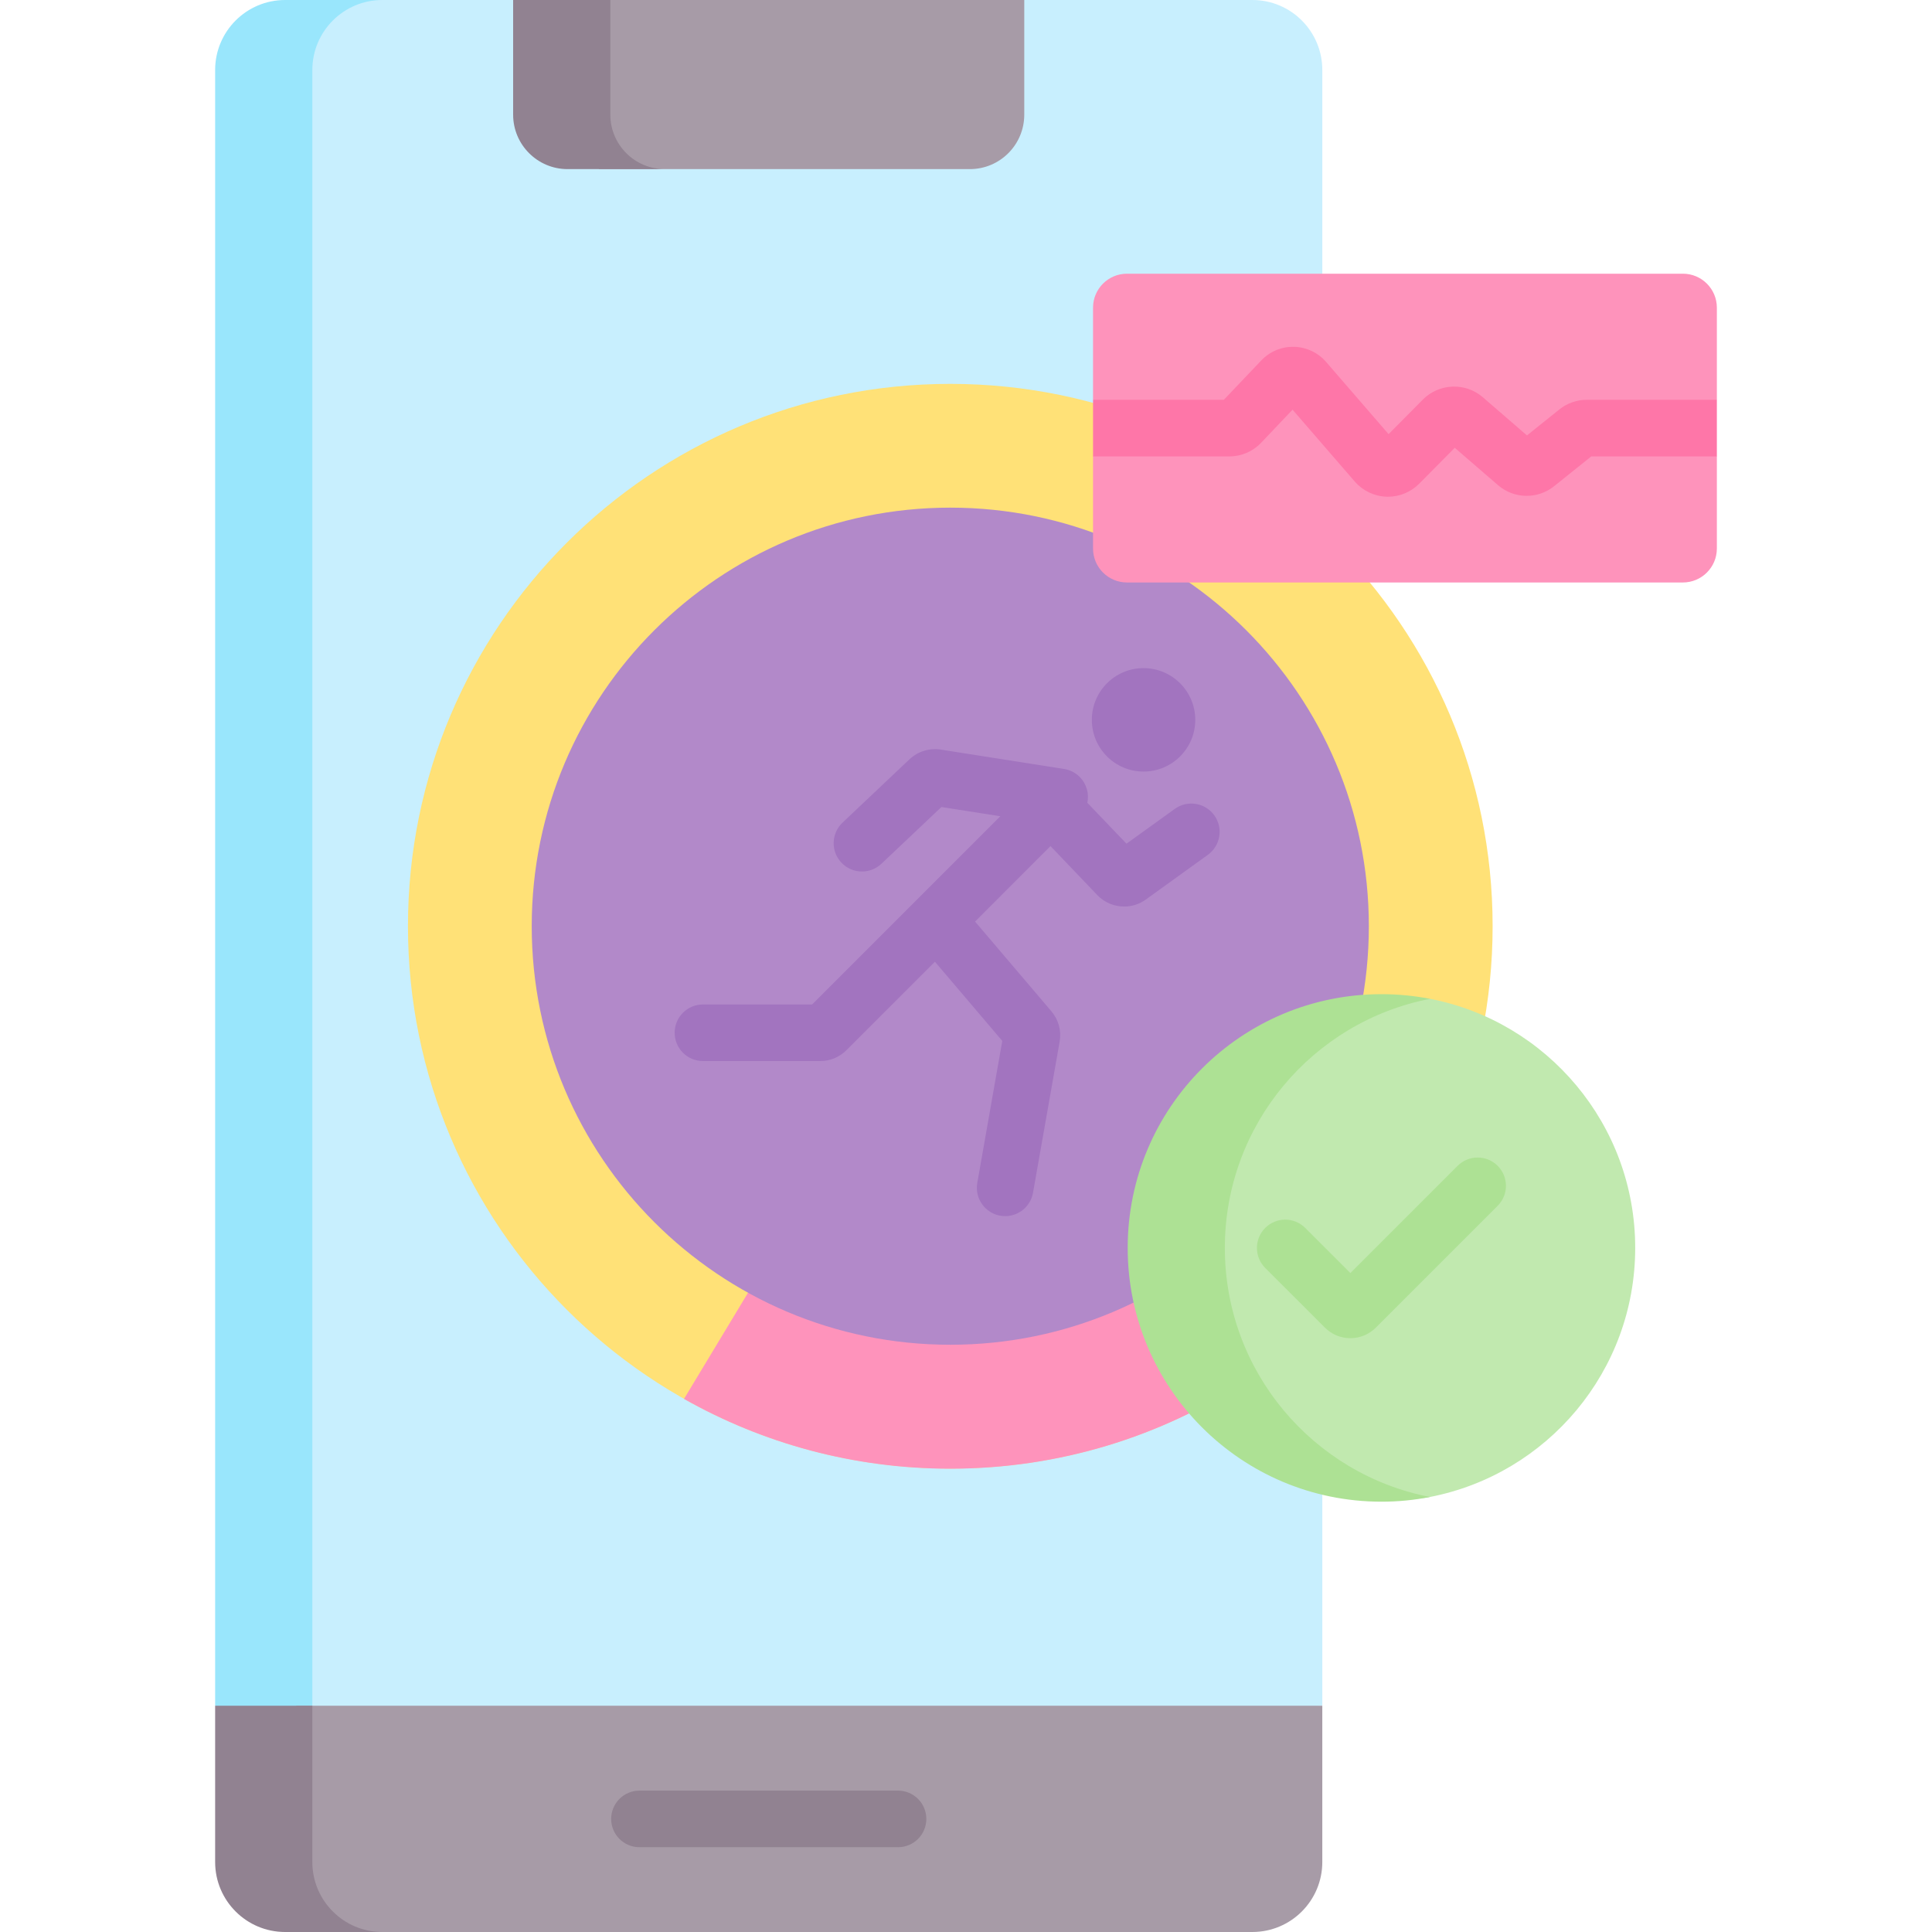 <svg width="45" height="45" viewBox="0 0 45 45" fill="none" xmlns="http://www.w3.org/2000/svg">
<path d="M30.799 1.63V39.73L17.332 40.971L6.898 39.73L7.057 0H11.953L17.905 0.923L23.857 0H29.17C30.07 0 30.799 0.73 30.799 1.63Z" fill="#C8EFFE"/>
<path d="M8.905 0C8.005 0 7.275 0.73 7.275 1.63V39.73L6.095 40.179L5.011 39.73V1.63C5.011 0.73 5.741 0 6.641 0H8.905Z" fill="#99E6FC"/>
<path d="M30.799 39.73V43.37C30.799 44.27 30.07 45 29.169 45H7.048L6.898 39.73H30.799Z" fill="#A79BA7"/>
<path d="M8.905 45H6.641C5.741 45 5.011 44.27 5.011 43.37V39.73H7.275V43.37C7.275 44.27 8.005 45 8.905 45Z" fill="#918291"/>
<path d="M23.857 0V2.671C23.857 3.371 23.29 3.939 22.59 3.939H13.948L13.913 0H23.857Z" fill="#A79BA7"/>
<path d="M15.484 3.939H13.22C12.52 3.939 11.952 3.371 11.952 2.671V0H14.216V2.671C14.216 3.371 14.784 3.939 15.484 3.939Z" fill="#918291"/>
<path d="M22.134 34.206C29.11 34.206 34.766 28.55 34.766 21.573C34.766 14.597 29.11 8.941 22.134 8.941C15.157 8.941 9.502 14.597 9.502 21.573C9.502 28.55 15.157 34.206 22.134 34.206Z" fill="#FFE177"/>
<path d="M29.011 32.174C27.032 33.462 24.67 34.209 22.134 34.209C19.88 34.209 17.763 33.618 15.932 32.583L17.422 30.112L27.554 29.68L29.011 32.174Z" fill="#FE93BB"/>
<path d="M22.134 31.322C27.518 31.322 31.883 26.957 31.883 21.573C31.883 16.189 27.518 11.824 22.134 11.824C16.75 11.824 12.385 16.189 12.385 21.573C12.385 26.957 16.75 31.322 22.134 31.322Z" fill="#B289C9"/>
<path d="M39.989 7.166V9.311L39.432 9.92L39.989 10.63V12.776C39.989 13.213 39.634 13.567 39.198 13.567H26.25C25.813 13.567 25.459 13.213 25.459 12.776V10.63L26.008 9.823L25.459 9.311V7.166C25.459 6.729 25.813 6.375 26.25 6.375H39.198C39.634 6.375 39.989 6.729 39.989 7.166Z" fill="#FE93BB"/>
<path d="M27.326 29.065C27.326 32.329 28.9 34.866 32.164 34.866C32.551 34.866 32.942 34.938 33.308 34.867C36.031 34.339 38.087 31.942 38.087 29.065C38.087 26.189 36.03 23.792 33.308 23.264C32.941 23.192 32.471 23.322 32.084 23.322C28.82 23.322 27.326 25.801 27.326 29.065Z" fill="#C1E9AF"/>
<path d="M33.308 34.868C32.942 34.94 32.564 34.977 32.176 34.977C28.912 34.977 26.266 32.331 26.266 29.067C26.266 25.802 28.912 23.156 32.176 23.156C32.564 23.156 32.942 23.193 33.308 23.265C30.585 23.793 28.529 26.189 28.529 29.067C28.529 31.944 30.585 34.34 33.308 34.868Z" fill="#ADE194"/>
<path d="M31.453 31.169C31.228 31.169 31.017 31.081 30.859 30.922L29.469 29.533C29.212 29.275 29.212 28.858 29.469 28.601C29.727 28.343 30.144 28.343 30.401 28.601L31.453 29.652L33.951 27.154C34.209 26.897 34.626 26.897 34.883 27.154C35.141 27.411 35.141 27.829 34.883 28.086L32.047 30.922C31.888 31.081 31.677 31.169 31.453 31.169Z" fill="#ADE194"/>
<path d="M20.917 43.025H14.894C14.53 43.025 14.235 42.73 14.235 42.366C14.235 42.002 14.53 41.707 14.894 41.707H20.917C21.281 41.707 21.576 42.002 21.576 42.366C21.576 42.73 21.281 43.025 20.917 43.025Z" fill="#918291"/>
<path d="M39.989 9.312V10.631H37.063L36.198 11.325C35.813 11.633 35.264 11.623 34.891 11.3L33.884 10.43L33.054 11.268C32.862 11.461 32.6 11.57 32.328 11.57C32.317 11.57 32.305 11.569 32.294 11.569C32.011 11.56 31.742 11.431 31.556 11.217L30.106 9.542L29.374 10.313C29.182 10.516 28.912 10.631 28.633 10.631H25.459V9.312H28.506L29.376 8.397C29.574 8.187 29.852 8.072 30.14 8.078C30.428 8.085 30.701 8.214 30.889 8.432L32.343 10.112L33.143 9.305C33.52 8.926 34.132 8.902 34.537 9.252L35.566 10.142L36.32 9.537C36.5 9.392 36.727 9.312 36.959 9.312H39.989Z" fill="#FE76A8"/>
<path d="M28.283 18.99C28.07 18.695 27.658 18.628 27.363 18.841L26.238 19.651L25.326 18.698C25.37 18.487 25.311 18.259 25.148 18.096C25.047 17.995 24.922 17.934 24.792 17.912C24.789 17.912 24.787 17.911 24.784 17.911L21.91 17.459C21.648 17.418 21.376 17.503 21.184 17.685L19.624 19.161C19.359 19.412 19.348 19.829 19.598 20.093C19.728 20.23 19.902 20.299 20.077 20.299C20.24 20.299 20.402 20.239 20.53 20.119L21.927 18.797L23.299 19.012L18.915 23.396H16.373C16.009 23.396 15.714 23.691 15.714 24.055C15.714 24.419 16.009 24.714 16.373 24.714H19.105C19.335 24.714 19.551 24.624 19.714 24.462L21.776 22.4L23.345 24.245L22.763 27.552C22.699 27.91 22.939 28.252 23.297 28.316C23.336 28.322 23.375 28.326 23.413 28.326C23.726 28.326 24.005 28.101 24.061 27.781L24.681 24.263C24.726 24.009 24.656 23.751 24.489 23.555L22.711 21.465L24.468 19.707L25.56 20.85C25.727 21.024 25.955 21.115 26.184 21.115C26.36 21.115 26.536 21.062 26.687 20.953L28.134 19.91C28.429 19.697 28.496 19.285 28.283 18.99Z" fill="#A274BF"/>
<path d="M26.635 17.971C27.3 17.971 27.84 17.432 27.84 16.767C27.84 16.102 27.3 15.562 26.635 15.562C25.97 15.562 25.431 16.102 25.431 16.767C25.431 17.432 25.97 17.971 26.635 17.971Z" fill="#A274BF"/>
</svg>
